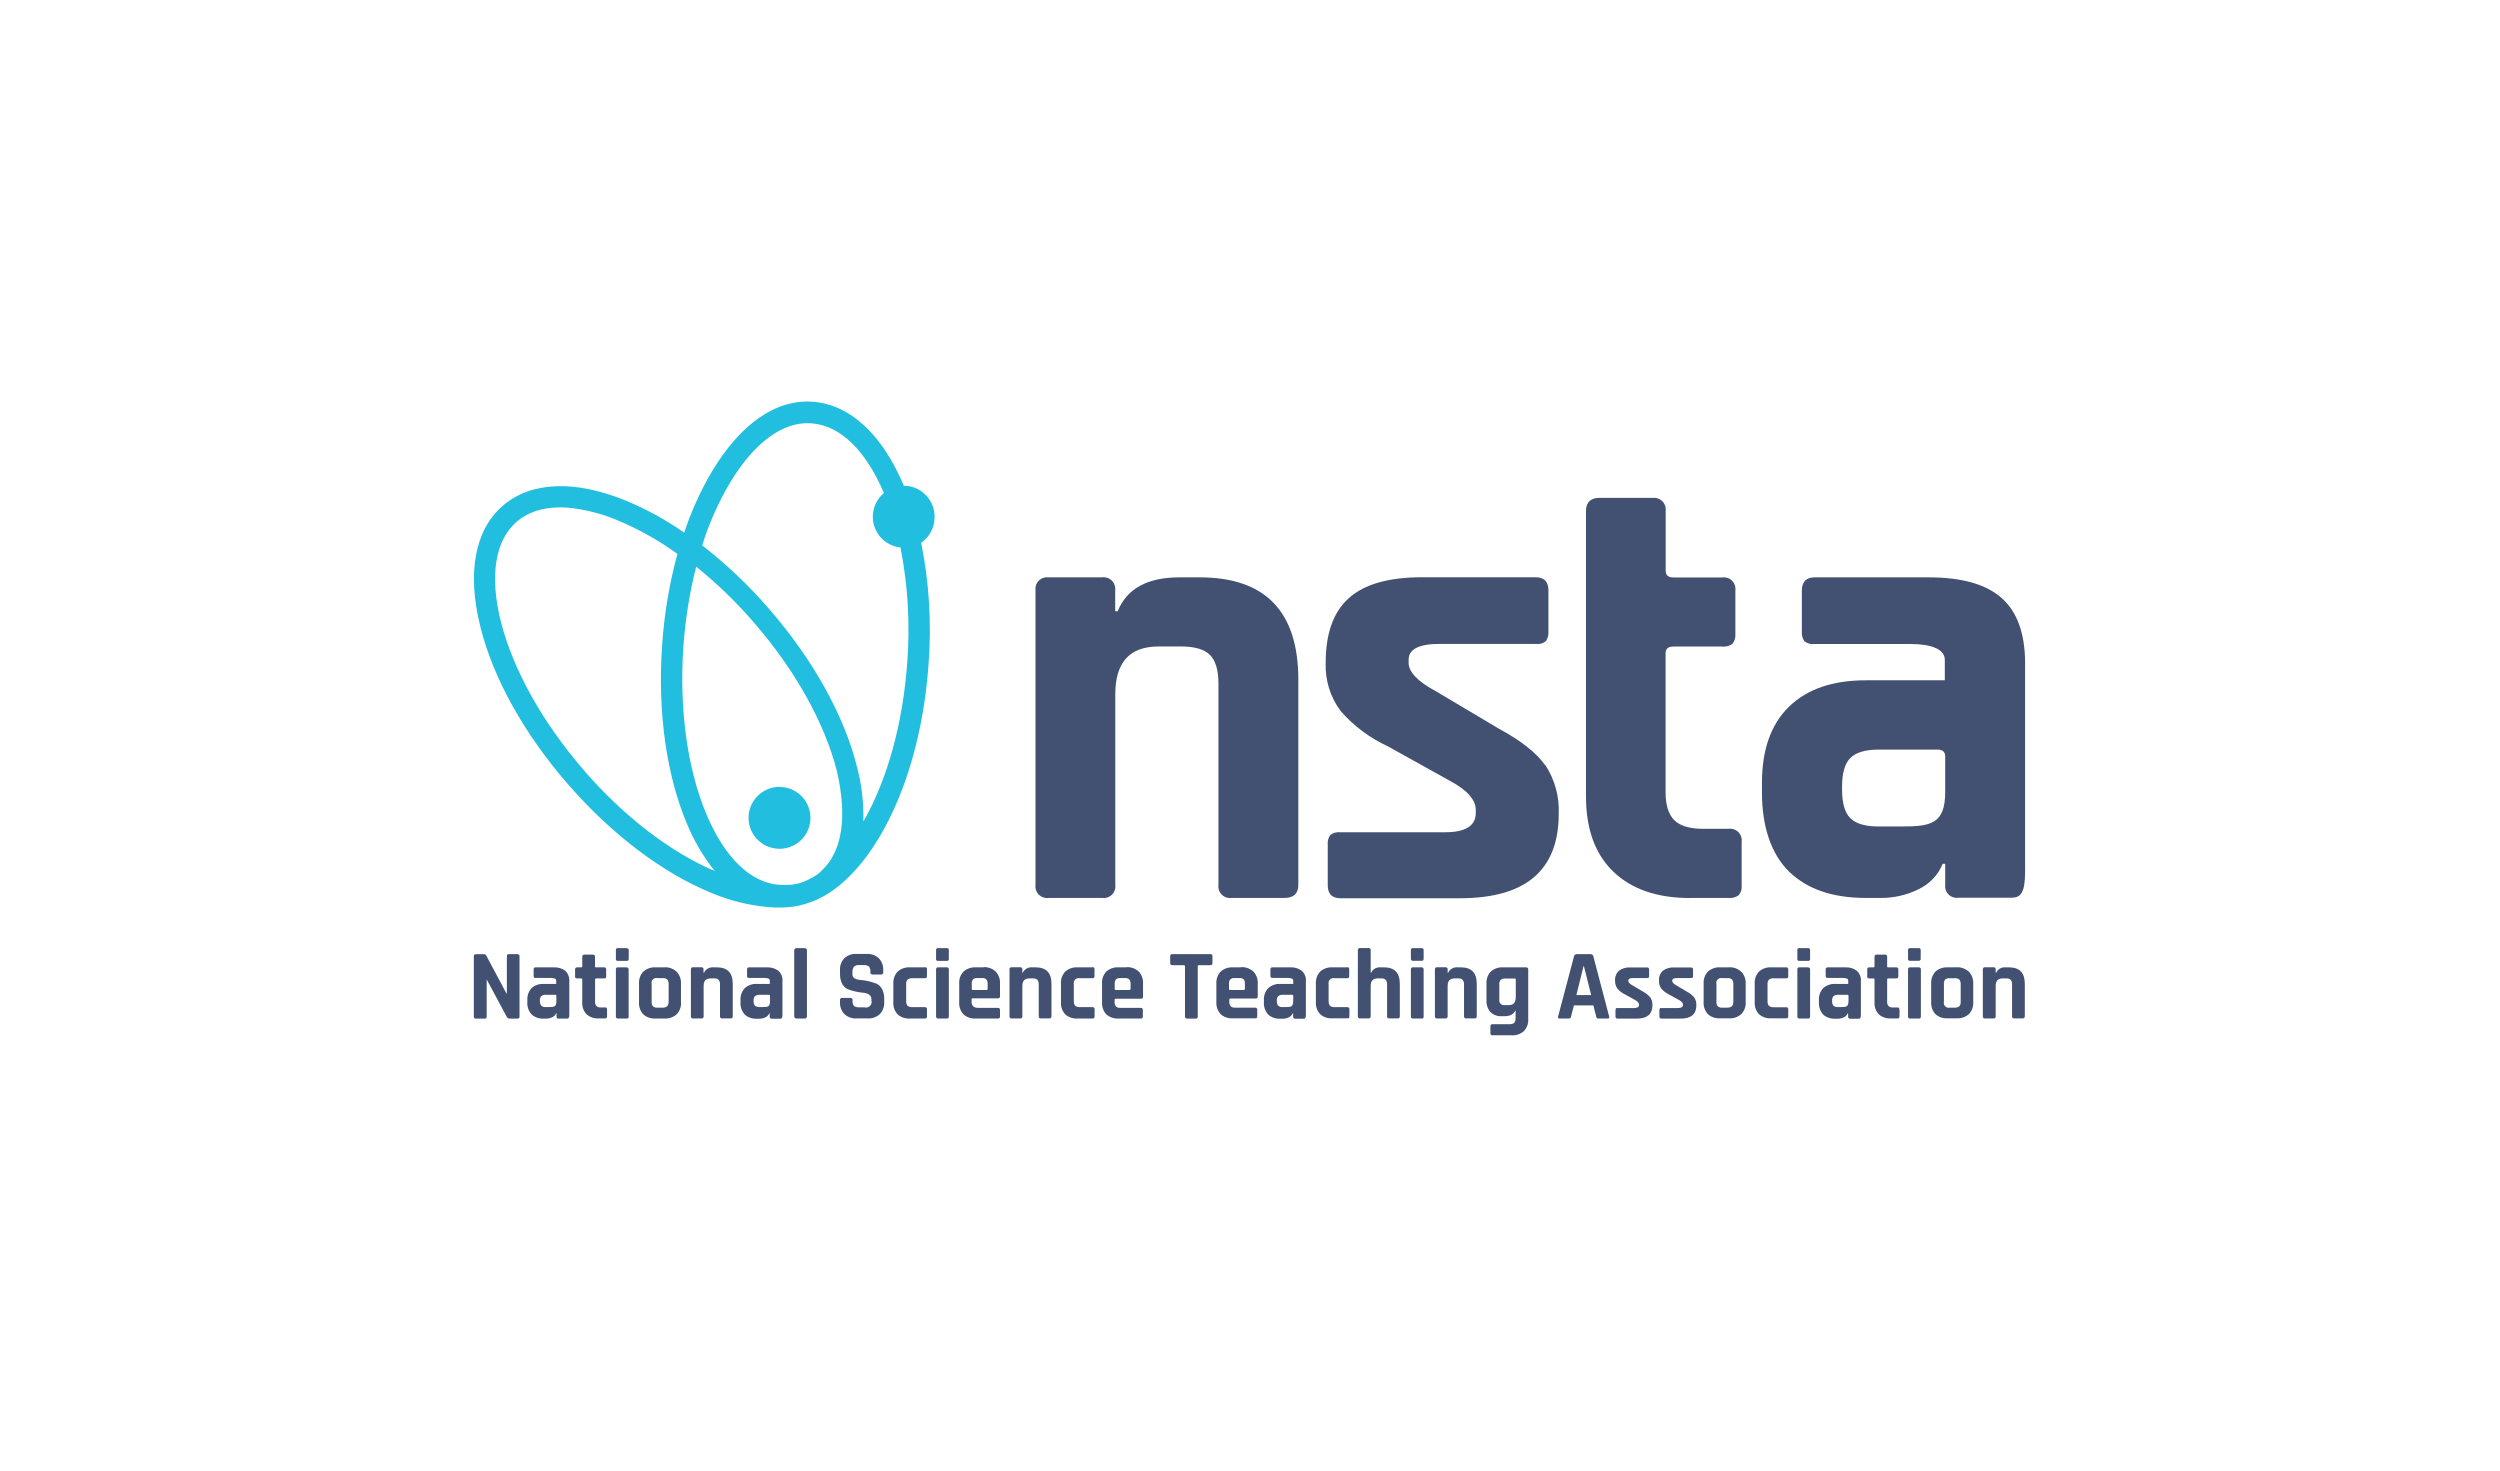 <?xml version="1.0" encoding="UTF-8"?>
<svg id="Layer_3" xmlns="http://www.w3.org/2000/svg" viewBox="0 0 255 150">
  <defs>
    <style>
      .cls-1 {
        fill: #425172;
      }

      .cls-2 {
        fill: #21bee0;
      }
    </style>
  </defs>
  <g id="Layer_2">
    <g id="Layer_1-2">
      <path class="cls-2" d="M95.32,52.92c.12-1.74-1.19-3.25-2.93-3.37h-.2c-2.2-5.26-5.49-8.28-9.27-8.57-3.78-.29-7.43,2.28-10.34,7.18-1.15,1.95-2.08,4.02-2.79,6.17-1.86-1.3-3.85-2.39-5.94-3.26-5.22-2.14-9.71-1.96-12.57.52-2.86,2.48-3.66,6.86-2.28,12.35,1.3,5.25,4.5,10.97,8.94,16.06,4.44,5.1,9.64,9.05,14.65,11.09,1.84.77,3.79,1.26,5.77,1.43.72.07,1.45.07,2.17,0,.7-.06,1.38-.22,2.04-.46.5-.17.99-.39,1.45-.65,2.06-1.17,3.98-3.19,5.65-5.98,2.77-4.63,4.57-10.91,5.04-17.67.32-4.15.07-8.32-.75-12.4.81-.56,1.32-1.46,1.36-2.45ZM59.57,78.58c-4.22-4.86-7.22-10.24-8.48-15.16-1.17-4.66-.6-8.28,1.6-10.19,1.3-1.12,3.07-1.6,5.22-1.45,1.76.17,3.48.61,5.1,1.3,2.16.9,4.2,2.05,6.09,3.42-.83,3.03-1.35,6.14-1.56,9.28-.48,6.76.42,13.22,2.51,18.2.71,1.75,1.68,3.39,2.86,4.87-4.55-1.94-9.27-5.57-13.35-10.27ZM83.71,88.92c-.22.19-.45.36-.7.5-.41.25-.85.46-1.3.61l-.37.11h-.1c-.18.05-.36.08-.55.11h-.25c-.32.03-.64.03-.97,0-2.91-.21-5.54-2.76-7.41-7.18-1.96-4.67-2.8-10.78-2.35-17.21.2-2.72.63-5.42,1.3-8.06,2.12,1.71,4.09,3.61,5.87,5.68,4.23,4.86,7.23,10.25,8.48,15.16,1.1,4.73.54,8.35-1.66,10.26h0ZM92.54,67.56c-.44,6.2-2.02,11.95-4.48,16.25.05-1.89-.16-3.78-.65-5.6-1.3-5.22-4.49-10.95-8.93-16.06-2.06-2.4-4.36-4.58-6.86-6.52.7-2.23,1.64-4.36,2.83-6.37,2.47-4.12,5.43-6.31,8.34-6.08,2.91.23,5.51,2.73,7.37,7.11-1.34,1.12-1.51,3.1-.4,4.44.53.63,1.28,1.03,2.09,1.11.76,3.86.99,7.81.69,11.73Z"/>
      <path class="cls-2" d="M79.74,80.27c-1.74-.13-3.25,1.18-3.38,2.92-.13,1.74,1.18,3.25,2.92,3.38,1.74.13,3.25-1.18,3.38-2.92,0,0,0,0,0,0,.12-1.74-1.18-3.25-2.92-3.37Z"/>
      <path class="cls-1" d="M172.39,91.59h3.91c.38.04.75-.06,1.06-.29.22-.28.33-.64.29-.99v-4.43c.09-.65-.36-1.25-1.01-1.34-.11-.02-.23-.02-.34,0h-2.56c-1.37,0-2.36-.29-2.95-.87-.59-.58-.9-1.53-.9-2.85v-14.17c0-.47.25-.7.77-.7h5c.38.04.76-.06,1.06-.29.22-.28.32-.64.29-.99v-4.42c.09-.65-.36-1.26-1.01-1.35-.11-.02-.22-.02-.33,0h-5c-.52,0-.77-.23-.77-.7v-6.11c.07-.66-.41-1.24-1.07-1.31-.09,0-.19,0-.28,0h-5.37c-.94,0-1.41.45-1.41,1.35v29.09c0,3.34.93,5.9,2.79,7.69,1.86,1.79,4.47,2.69,7.84,2.69Z"/>
      <path class="cls-1" d="M157.59,78.03c-.9-1.26-2.46-2.49-4.68-3.69l-6.48-3.85c-1.83-.98-2.75-1.96-2.75-2.88v-.32c0-1.07,1.05-1.61,3.14-1.61h9.84c.37.05.74-.05,1.02-.29.2-.29.29-.64.26-.99v-4.17c0-.9-.43-1.35-1.3-1.35h-11.61c-3.38,0-5.86.71-7.44,2.12-1.58,1.41-2.37,3.61-2.37,6.6-.07,1.77.47,3.52,1.54,4.94,1.33,1.52,2.97,2.74,4.81,3.59l6.35,3.53c1.74.94,2.61,1.92,2.61,2.95v.32c0,1.3-1.05,1.96-3.14,1.96h-10.69c-.37-.04-.73.06-1.02.29-.2.29-.29.65-.25,1v4.1c0,.89.42,1.34,1.3,1.34h12.19c6.71,0,10.06-2.86,10.07-8.59.08-1.77-.4-3.52-1.37-5Z"/>
      <path class="cls-1" d="M122.34,58.89h-2.05c-3.25,0-5.35,1.15-6.29,3.46h-.25v-2.11c.09-.65-.36-1.26-1.01-1.35-.11-.02-.22-.02-.33,0h-5.45c-.65-.09-1.26.37-1.34,1.02-.01.11-.01.22,0,.33v30.01c-.09.65.36,1.25,1.01,1.34.11.02.23.02.34,0h5.45c.65.09,1.25-.36,1.34-1.01.02-.11.02-.23,0-.34v-19.43c0-3.25,1.47-4.87,4.42-4.87h2.31c1.37,0,2.34.29,2.92.86.58.58.87,1.55.87,2.92v20.53c-.09.65.36,1.25,1.01,1.34.11.02.23.02.34,0h5.39c.94,0,1.41-.45,1.41-1.34v-20.91c0-6.97-3.36-10.45-10.07-10.45Z"/>
      <path class="cls-1" d="M204.18,61.01c-1.58-1.41-4.06-2.12-7.44-2.12h-11.65c-.85,0-1.3.45-1.3,1.35v4.17c-.03.35.06.7.25.99.29.23.66.34,1.02.29h9.85c2.09,0,3.46.54,3.46,1.61v2.09h-8.06c-3.38,0-5.99.9-7.83,2.69-1.84,1.8-2.76,4.38-2.76,7.76v1.04c0,3.37.92,6.22,2.76,8.02,1.84,1.79,4.44,2.69,7.83,2.69h1.56c1.31,0,2.61-.29,3.78-.87,1.14-.52,2.03-1.45,2.5-2.61h.26v2.12c-.09.65.36,1.25,1.01,1.34.11.02.23.02.34,0h5.39c.94,0,1.41-.45,1.41-2.69v-21.28c-.01-2.99-.81-5.19-2.39-6.6ZM198.41,80.78c0,3.26-1.47,3.52-4.43,3.52h-2.37c-1.37,0-2.33-.29-2.89-.86-.56-.57-.83-1.55-.83-2.92v-.27c0-1.37.27-2.34.83-2.92.55-.57,1.52-.87,2.89-.87h6.03c.51,0,.77.23.77.7v3.61Z"/>
      <path class="cls-1" d="M52.77,97.32h-.85c-.1-.02-.2.06-.22.16,0,.02,0,.04,0,.06v3.8h-.04l-2.06-3.87c-.06-.1-.17-.16-.29-.14h-.76c-.1-.02-.2.06-.22.16,0,.02,0,.04,0,.06v6.13c-.02.1.06.2.16.22.02,0,.04,0,.06,0h.85c.1.03.21-.03.24-.13,0-.03.01-.06,0-.09v-3.78h0l2.04,3.8c.05.13.19.21.33.2h.76c.1.02.2-.06.22-.16,0-.02,0-.04,0-.06v-6.13c.02-.1-.06-.2-.16-.22-.02,0-.04,0-.06,0Z"/>
      <path class="cls-1" d="M61.71,102.76h-.4c-.17.02-.34-.03-.47-.14-.11-.13-.16-.29-.14-.46v-2.25c0-.08.04-.11.12-.11h.8c.06,0,.12-.01.16-.05.04-.04.06-.1.05-.16v-.7c.02-.1-.06-.2-.16-.22-.02,0-.04,0-.06,0h-.8c-.08,0-.12,0-.12-.11v-.97c.02-.1-.06-.2-.16-.22-.02,0-.04,0-.06,0h-.85c-.15,0-.23.07-.23.22v.97c0,.05-.03.1-.08.11,0,0-.02,0-.03,0h-.41c-.1-.01-.2.06-.21.17,0,.02,0,.03,0,.05v.7c0,.08,0,.14.05.16.05.03.11.05.16.05h.41c.05,0,.1.03.11.08,0,0,0,.02,0,.03v2.32c-.03.45.13.9.44,1.23.35.3.8.45,1.25.42h.62c.06,0,.12,0,.17-.05.04-.04.05-.1.05-.16v-.71c.01-.1-.06-.2-.17-.21-.02,0-.03,0-.05,0Z"/>
      <path class="cls-1" d="M63.91,96.71h-.89c-.1-.02-.19.05-.2.15,0,.02,0,.04,0,.06v.89c-.02.1.05.19.15.2.02,0,.04,0,.06,0h.89c.1.02.19-.05.21-.15,0-.02,0-.03,0-.05v-.9c0-.13-.07-.19-.21-.19Z"/>
      <path class="cls-1" d="M63.9,98.67h-.88c-.14,0-.2.07-.2.22v4.78c-.02.1.06.2.16.22.02,0,.04,0,.06,0h.87c.09.02.19-.04.21-.13,0-.03,0-.05,0-.08v-4.78c.02-.1-.06-.2-.16-.22-.02,0-.04,0-.06,0Z"/>
      <path class="cls-1" d="M67.78,98.67h-.91c-.46-.03-.91.13-1.25.43-.32.34-.47.79-.44,1.25v1.88c-.03.46.13.9.44,1.24.34.3.79.45,1.25.42h.91c.45.03.9-.13,1.24-.43.31-.33.48-.78.44-1.23v-1.88c.03-.45-.13-.9-.44-1.23-.33-.31-.78-.48-1.24-.46ZM68.19,102.18c.02.16-.03.33-.14.46-.13.1-.3.15-.47.14h-.52c-.17.02-.33-.03-.46-.14-.1-.13-.15-.29-.13-.46v-1.82c-.07-.26.09-.53.36-.59.08-.02.16-.02.24,0h.52c.17-.02.33.03.47.13.1.13.15.3.14.46v1.82Z"/>
      <path class="cls-1" d="M73.14,98.67h-.33c-.42-.05-.82.17-1,.55h-.05v-.34c.02-.1-.06-.2-.16-.22-.02,0-.04,0-.06,0h-.85c-.1-.02-.2.06-.22.16,0,.02,0,.04,0,.06v4.78c-.02.1.06.2.16.22.02,0,.04,0,.06,0h.86c.1.02.2-.06.22-.16,0-.02,0-.04,0-.06v-3.09c0-.52.23-.77.7-.77h.37c.17-.02.33.03.46.14.1.13.15.3.14.46v3.26c-.02.1.06.2.16.22.02,0,.04,0,.06,0h.85c.15,0,.23-.07.23-.22v-3.31c0-1.12-.54-1.68-1.62-1.68Z"/>
      <rect class="cls-1" x="81.01" y="96.71" width="1.3" height="7.18" rx=".22" ry=".22"/>
      <path class="cls-1" d="M89.33,100.31c-.49-.19-1.01-.31-1.54-.35-.56-.05-.84-.23-.84-.55v-.2c-.02-.22.03-.43.15-.61.16-.13.36-.19.57-.16h.4c.2-.02.4.03.56.14.12.16.17.35.15.54v.07c0,.14.07.21.22.21h.87c.14,0,.22-.07.22-.21v-.2c.03-.46-.13-.91-.45-1.25-.34-.31-.79-.47-1.25-.44h-1.02c-.46-.03-.91.13-1.25.44-.31.33-.47.78-.44,1.23v.36c-.01.36.07.72.23,1.04.13.24.34.43.6.54.25.1.51.17.77.23.25.06.51.09.77.12.21.01.42.08.6.19.15.1.24.27.23.45v.12c.1.31-.08.64-.39.73-.11.03-.23.03-.34,0h-.48c-.2.02-.4-.03-.56-.14-.12-.15-.17-.34-.15-.53v-.08c.01-.1-.06-.2-.17-.21-.02,0-.03,0-.05,0h-.85c-.1-.02-.2.06-.21.16,0,.02,0,.03,0,.05v.21c-.03.46.14.9.45,1.23.34.31.79.47,1.25.44h1.11c.46.03.91-.13,1.25-.44.31-.33.48-.78.45-1.23v-.35c.01-.35-.07-.7-.24-1.01-.14-.24-.34-.43-.59-.54Z"/>
      <path class="cls-1" d="M94.33,98.67h-1.52c-.46-.03-.91.13-1.25.43-.31.34-.47.79-.44,1.25v1.88c-.03.46.13.9.44,1.24.34.3.79.45,1.25.42h1.52c.06,0,.12,0,.17-.05.04-.04.05-.1.05-.16v-.73c.02-.1-.06-.2-.16-.22-.02,0-.04,0-.06,0h-1.3c-.16.01-.33-.04-.46-.14-.1-.13-.15-.3-.14-.46v-1.75c-.02-.17.03-.33.14-.46.13-.1.29-.15.46-.14h1.3c.06,0,.12-.01.17-.05.04-.04.05-.1.05-.16v-.7c.02-.1-.06-.2-.16-.22-.02,0-.04,0-.06,0Z"/>
      <path class="cls-1" d="M96.55,98.67h-.87c-.14,0-.2.07-.2.22v4.78c0,.14.07.22.21.22h.88c.06,0,.11,0,.16-.04,0,0,.05-.08.05-.18v-4.78c.02-.1-.06-.2-.16-.22-.02,0-.04,0-.06,0Z"/>
      <path class="cls-1" d="M96.57,96.71h-.89c-.1-.02-.19.05-.2.15,0,.02,0,.04,0,.06v.89c-.02.1.05.19.15.2.02,0,.04,0,.06,0h.89c.1.02.19-.05.2-.15,0-.02,0-.04,0-.06v-.9c0-.13-.07-.19-.2-.19Z"/>
      <path class="cls-1" d="M100.33,98.67h-.8c-.46-.03-.91.13-1.25.43-.32.34-.48.79-.44,1.25v1.88c-.03.46.13.91.44,1.24.34.3.79.45,1.25.42h2.25c.06,0,.12,0,.17-.05.04-.04.05-.1.05-.16v-.65c0-.15-.07-.23-.22-.23h-2.06c-.18,0-.35-.05-.48-.18-.1-.13-.15-.29-.14-.45v-.23c0-.07.04-.11.12-.11h2.56c.1.02.2-.06.22-.16,0-.02,0-.04,0-.06v-1.28c.03-.45-.13-.9-.44-1.23-.33-.31-.77-.47-1.23-.45ZM100.74,100.87c0,.05-.03.1-.08.11,0,0-.02,0-.03,0h-1.4c-.05,0-.1-.03-.11-.08,0,0,0-.02,0-.03v-.52c-.02-.17.03-.33.13-.46.13-.1.29-.15.46-.13h.43c.16-.02.33.03.46.13.1.13.15.3.14.46v.52Z"/>
      <path class="cls-1" d="M105.65,98.67h-.33c-.42-.05-.82.17-1,.55h-.04v-.34c.02-.1-.06-.2-.16-.22-.02,0-.04,0-.06,0h-.87c-.1-.02-.2.06-.22.16,0,.02,0,.04,0,.06v4.78c-.02.1.06.2.16.22.02,0,.04,0,.06,0h.87c.1.02.2-.06.22-.16,0-.02,0-.04,0-.06v-3.09c0-.52.23-.77.7-.77h.37c.17-.02.33.03.46.14.1.13.15.3.14.46v3.26c-.02.1.06.2.16.22.02,0,.04,0,.06,0h.85c.15,0,.23-.07.23-.22v-3.31c0-1.12-.54-1.68-1.61-1.68Z"/>
      <path class="cls-1" d="M111.43,98.67h-1.52c-.46-.03-.91.13-1.25.43-.32.34-.48.79-.44,1.25v1.88c-.03.46.13.91.44,1.24.34.3.79.45,1.25.42h1.52c.06,0,.12,0,.17-.05.03-.05.05-.1.05-.16v-.73c.02-.1-.06-.2-.16-.22-.02,0-.04,0-.06,0h-1.3c-.16.01-.33-.04-.46-.14-.1-.13-.15-.3-.14-.46v-1.75c-.06-.27.11-.54.38-.6.07-.02.14-.02.21,0h1.3c.06,0,.12-.01.17-.05.03-.04.05-.1.05-.16v-.7c.02-.1-.06-.2-.16-.22-.02,0-.04,0-.06,0Z"/>
      <path class="cls-1" d="M114.89,98.67h-.8c-.46-.03-.91.13-1.25.43-.31.34-.47.79-.43,1.25v1.88c-.03.46.13.91.44,1.24.34.3.79.45,1.25.42h2.25c.06,0,.12,0,.17-.05.04-.04.05-.1.05-.16v-.65c0-.15-.07-.23-.22-.23h-2.06c-.17.02-.33-.03-.46-.14-.1-.13-.15-.29-.14-.45v-.23c0-.07.04-.11.12-.11h2.56c.1.02.2-.06.22-.16,0-.02,0-.04,0-.06v-1.32c.03-.45-.13-.9-.44-1.23-.34-.32-.8-.48-1.26-.45ZM115.31,100.87c0,.05-.03.1-.08.11,0,0-.02,0-.03,0h-1.39c-.05,0-.1-.03-.11-.08,0,0,0-.02,0-.03v-.52c-.02-.17.03-.33.13-.46.13-.1.29-.15.46-.13h.43c.16-.02.33.03.46.13.1.13.15.3.14.46v.52Z"/>
      <path class="cls-1" d="M123.44,97.32h-3.86c-.1-.02-.2.06-.22.16,0,.02,0,.04,0,.06v.7c0,.14.07.21.22.21h1.18c.07,0,.11.04.11.12v5.11c0,.14.08.22.23.22h.85c.1.02.2-.06.22-.16,0-.02,0-.04,0-.06v-5.11c0-.08.04-.12.12-.12h1.16c.14,0,.22-.07.22-.21v-.7c.02-.1-.05-.2-.15-.22-.03,0-.05,0-.08,0Z"/>
      <path class="cls-1" d="M126.57,98.67h-.81c-.46-.03-.91.13-1.25.43-.31.33-.47.78-.44,1.23v1.88c-.03.46.13.9.44,1.24.34.3.79.45,1.25.42h2.26c.06,0,.12,0,.17-.05.04-.04.05-.1.05-.16v-.65c0-.15-.07-.23-.22-.23h-2.03c-.17.02-.33-.03-.46-.14-.1-.13-.15-.29-.14-.45v-.23c0-.07.04-.11.12-.11h2.56c.1.02.2-.06.22-.16,0-.02,0-.04,0-.06v-1.3c.03-.45-.13-.9-.44-1.23-.35-.32-.81-.48-1.28-.45ZM126.97,100.87c0,.05-.03.1-.08.11,0,0-.02,0-.03,0h-1.38c-.08,0-.12-.04-.12-.11v-.52c-.02-.17.03-.33.14-.46.13-.1.29-.15.46-.13h.43c.16-.02.33.03.46.13.1.13.15.3.13.46v.52Z"/>
      <path class="cls-1" d="M137.43,98.67h-1.52c-.46-.03-.91.13-1.25.43-.31.33-.47.78-.44,1.23v1.88c-.03.46.13.91.44,1.24.34.3.79.45,1.25.42h1.52c.06,0,.12,0,.16-.05.04-.04.06-.1.05-.16v-.71c.02-.1-.06-.2-.16-.22-.02,0-.04,0-.06,0h-1.3c-.16.01-.33-.04-.46-.14-.1-.13-.15-.3-.14-.46v-1.75c-.06-.27.11-.54.38-.6.07-.02.14-.02.21,0h1.3c.06,0,.12-.01.16-.05.04-.04.06-.1.05-.16v-.7c.02-.1-.06-.2-.16-.22-.02,0-.04,0-.06,0Z"/>
      <path class="cls-1" d="M141.18,98.67h-.33c-.42-.05-.82.17-1,.55h-.04v-2.31c0-.14-.07-.21-.22-.21h-.87c-.14,0-.22.07-.22.21v6.75c-.02.1.06.2.16.22.02,0,.04,0,.06,0h.87c.1.02.2-.06.22-.16,0-.02,0-.04,0-.06v-3.09c0-.52.23-.77.7-.77h.37c.17-.02.33.03.46.14.1.13.15.3.14.46v3.26c-.02.1.06.2.16.22.02,0,.04,0,.06,0h.86c.15,0,.22-.07.22-.22v-3.31c0-1.12-.54-1.68-1.61-1.68Z"/>
      <path class="cls-1" d="M144.99,98.67h-.88c-.13,0-.2.07-.2.22v4.78c-.02.1.06.2.16.22.02,0,.04,0,.06,0h.87c.09.03.18-.03.21-.12,0-.03,0-.07,0-.1v-4.78c.02-.1-.06-.2-.16-.22-.02,0-.04,0-.06,0Z"/>
      <path class="cls-1" d="M145,96.71h-.89c-.1-.01-.19.06-.2.16,0,.01,0,.03,0,.04v.89c-.01.1.06.19.16.2.01,0,.03,0,.04,0h.89c.1.02.19-.05.21-.15,0-.02,0-.03,0-.05v-.9c0-.13-.07-.19-.21-.19Z"/>
      <path class="cls-1" d="M149.04,98.67h-.33c-.42-.05-.82.17-1,.55h-.05v-.34c.02-.1-.06-.2-.16-.22-.02,0-.04,0-.06,0h-.86c-.1-.02-.2.06-.22.16,0,.02,0,.04,0,.06v4.78c-.02.1.06.2.16.22.02,0,.04,0,.06,0h.86c.1.02.2-.06.22-.16,0-.02,0-.04,0-.06v-3.09c0-.52.23-.77.7-.77h.37c.17-.02.33.03.46.14.1.13.15.3.14.46v3.26c-.02.1.06.2.16.22.02,0,.04,0,.06,0h.85c.15,0,.23-.07.23-.22v-3.31c0-1.12-.54-1.68-1.61-1.68Z"/>
      <path class="cls-1" d="M155.67,98.67h-2.36c-.46-.03-.91.13-1.25.43-.32.34-.47.79-.44,1.25v1.64c-.03.45.11.9.4,1.24.32.3.75.46,1.19.42h.33c.21,0,.42-.05.61-.14.18-.09.32-.23.4-.42h.04v.78c.01.16-.04.33-.14.46-.13.1-.3.15-.46.14h-1.75c-.1-.02-.2.06-.22.16,0,.02,0,.04,0,.06v.7c0,.06.01.11.05.16.05.04.11.05.17.05h1.96c.45.03.9-.13,1.24-.43.31-.33.47-.77.44-1.22v-5.06c0-.14-.07-.22-.22-.22ZM154.6,101.75c0,.52-.23.77-.7.77h-.38c-.27.06-.54-.12-.59-.39-.01-.07-.01-.14,0-.2v-1.52c-.02-.17.03-.33.14-.46.13-.11.29-.15.46-.14h.96c.08,0,.12,0,.12.11v1.83Z"/>
      <path class="cls-1" d="M162.22,97.32h-1.36c-.14-.01-.27.08-.31.22l-1.62,6.13c-.04.14,0,.22.12.22h.98c.05,0,.11-.01.15-.05.04-.05.06-.11.07-.17l.29-1.12h1.98l.29,1.12c0,.06.02.12.06.17.04.04.1.05.16.05h.98c.12,0,.16-.07.12-.22l-1.61-6.13c-.03-.14-.16-.23-.3-.22ZM160.79,101.5l.73-2.95h.04l.74,2.95h-1.51Z"/>
      <path class="cls-1" d="M167.56,101.13l-1.03-.61c-.29-.16-.44-.31-.44-.46v-.05c0-.17.16-.25.5-.25h1.42c.06,0,.12,0,.16-.05.03-.05.04-.1.04-.16v-.65c0-.14-.07-.22-.2-.22h-1.71c-.42-.03-.84.09-1.18.34-.28.28-.42.66-.38,1.05-.01.28.08.56.25.79.21.24.47.43.76.57l1.01.56c.28.15.42.31.42.47v.05c0,.2-.17.31-.5.31h-1.7c-.08,0-.14,0-.16.05-.03.05-.04.1-.04.16v.65c0,.14.07.22.2.22h1.96c1.07,0,1.61-.46,1.61-1.36.01-.28-.06-.56-.22-.8-.21-.25-.47-.46-.76-.6Z"/>
      <path class="cls-1" d="M172.03,101.13l-1.02-.61c-.29-.16-.44-.31-.44-.46v-.05c0-.17.16-.25.5-.25h1.42c.06,0,.12,0,.16-.05.03-.05.04-.1.04-.16v-.65c0-.14-.07-.22-.2-.22h-1.7c-.42-.03-.85.09-1.19.34-.28.28-.42.66-.38,1.05-.01.28.08.56.25.79.21.24.47.43.76.57l1.01.56c.28.15.42.31.42.47v.05c0,.2-.17.31-.5.31h-1.7c-.06,0-.12,0-.16.05-.03.05-.04.1-.04.16v.65c0,.14.07.22.2.22h1.96c1.07,0,1.61-.46,1.61-1.36.01-.28-.06-.56-.22-.8-.21-.25-.47-.46-.77-.6Z"/>
      <path class="cls-1" d="M176.37,98.67h-.91c-.46-.03-.91.13-1.25.43-.31.33-.47.78-.44,1.23v1.88c-.03.46.13.9.44,1.24.34.3.79.45,1.25.42h.91c.45.03.9-.13,1.24-.43.32-.33.48-.78.45-1.23v-1.86c.03-.45-.13-.9-.45-1.23-.33-.31-.78-.48-1.24-.46ZM176.79,102.18c.02.16-.03.33-.14.46-.13.1-.3.15-.46.14h-.52c-.17.02-.33-.03-.46-.14-.1-.13-.15-.29-.13-.46v-1.82c-.07-.26.09-.53.36-.59.08-.02.16-.02.24,0h.52c.17-.02.33.03.46.13.1.13.15.3.14.46v1.82Z"/>
      <path class="cls-1" d="M182.19,98.67h-1.53c-.45-.03-.9.13-1.24.43-.31.33-.47.78-.44,1.23v1.88c-.03.46.13.91.44,1.24.34.3.79.45,1.24.42h1.53c.06,0,.12,0,.16-.05.04-.04.05-.1.05-.16v-.71c.02-.1-.06-.2-.16-.21-.02,0-.03,0-.05,0h-1.3c-.16.01-.33-.04-.46-.14-.1-.13-.15-.3-.14-.46v-1.75c-.02-.17.03-.33.14-.46.13-.1.29-.15.46-.14h1.3c.06,0,.12-.01.16-.05.04-.04.05-.1.05-.16v-.7c.02-.1-.06-.2-.16-.21-.02,0-.03,0-.05,0Z"/>
      <path class="cls-1" d="M184.42,96.71h-.89c-.1-.02-.19.05-.2.15,0,.02,0,.04,0,.06v.89c-.02.1.05.19.15.2.02,0,.04,0,.06,0h.89c.1.02.19-.05.2-.15,0-.02,0-.04,0-.06v-.9c0-.13-.07-.19-.2-.19Z"/>
      <path class="cls-1" d="M184.41,98.67h-.88c-.14,0-.2.07-.2.22v4.78c-.02.1.06.2.16.22.02,0,.04,0,.06,0h.87c.06,0,.11,0,.16-.04,0,0,.05-.08.05-.18v-4.78c.02-.1-.06-.2-.16-.21-.02,0-.03,0-.05,0Z"/>
      <path class="cls-1" d="M193.51,102.76h-.41c-.17.02-.34-.03-.47-.14-.1-.13-.16-.29-.14-.46v-2.25c0-.08.04-.11.12-.11h.8c.06,0,.12-.01.17-.05.03-.04.05-.1.05-.16v-.7c.02-.1-.06-.2-.16-.22-.02,0-.04,0-.06,0h-.8c-.08,0-.12,0-.12-.11v-.97c.02-.1-.06-.2-.16-.22-.02,0-.04,0-.06,0h-.85c-.15,0-.22.07-.22.22v.97c0,.08-.04.11-.12.11h-.4c-.1-.02-.2.06-.22.16,0,.02,0,.04,0,.06v.7c0,.08,0,.14.05.16.05.03.11.05.17.05h.4c.08,0,.12,0,.12.11v2.32c-.03.45.13.9.44,1.23.34.3.79.45,1.25.42h.65c.06,0,.12,0,.16-.05.04-.04.05-.1.05-.16v-.71c-.03-.14-.09-.21-.23-.21Z"/>
      <path class="cls-1" d="M195.7,98.67h-.88c-.13,0-.2.07-.2.22v4.78c-.02.1.06.2.16.22.02,0,.04,0,.06,0h.88c.06,0,.11,0,.16-.04.04-.05.05-.11.05-.18v-4.78c.02-.1-.06-.2-.16-.22-.02,0-.04,0-.06,0Z"/>
      <path class="cls-1" d="M195.71,96.71h-.89c-.1-.01-.19.06-.2.16,0,.01,0,.03,0,.04v.89c-.01.1.06.19.16.2.01,0,.03,0,.04,0h.89c.1.01.19-.06.2-.16,0-.01,0-.03,0-.04v-.9c0-.13-.07-.19-.2-.19Z"/>
      <path class="cls-1" d="M199.58,98.67h-.91c-.46-.03-.91.13-1.25.43-.31.33-.47.78-.44,1.23v1.88c-.03.46.13.9.44,1.24.34.3.79.45,1.25.42h.91c.46.03.9-.13,1.25-.43.31-.33.47-.78.44-1.23v-1.86c.03-.45-.13-.9-.44-1.23-.34-.31-.79-.48-1.25-.46ZM199.99,102.18c.02.16-.03.33-.14.46-.13.1-.3.15-.46.14h-.52c-.27.06-.53-.11-.59-.37-.02-.07-.02-.15,0-.22v-1.82c-.02-.17.03-.33.13-.46.13-.1.3-.15.46-.13h.52c.17-.02.33.03.46.13.1.13.15.3.14.46v1.82Z"/>
      <path class="cls-1" d="M204.93,98.67h-.33c-.42-.05-.82.17-1,.55h-.04v-.34c.02-.1-.06-.2-.16-.22-.02,0-.04,0-.06,0h-.87c-.1-.02-.2.06-.22.16,0,.02,0,.04,0,.06v4.78c-.02.1.06.2.16.22.02,0,.04,0,.06,0h.87c.1.02.2-.06.22-.16,0-.02,0-.04,0-.06v-3.09c0-.52.23-.77.7-.77h.37c.17-.02.33.03.46.14.1.13.15.3.14.46v3.26c-.02.1.06.2.16.22.02,0,.04,0,.06,0h.85c.15,0,.23-.07.23-.22v-3.31c0-1.12-.53-1.68-1.61-1.68Z"/>
      <path class="cls-1" d="M56.48,98.67h-1.85c-.14,0-.2.07-.2.22v.65c0,.06,0,.11.04.16.05.04.1.05.16.05h1.55c.33,0,.55.08.55.25v.36h-1.3c-.44-.02-.87.13-1.2.42-.31.33-.47.78-.44,1.23v.17c-.04.48.12.95.44,1.3.34.3.79.45,1.25.42h.24c.21,0,.42-.05.61-.14.18-.08.32-.23.4-.41h.04v.33c-.02.1.06.2.16.22.02,0,.04,0,.06,0h.85c.15,0,.23-.07.23-.42v-3.39c.03-.39-.11-.77-.38-1.05-.34-.26-.76-.39-1.19-.37ZM56.75,102.16c0,.52-.23.56-.7.56h-.38c-.16.02-.33-.03-.46-.14-.1-.13-.15-.3-.14-.47v-.04c-.02-.17.03-.33.14-.46.13-.11.29-.15.46-.14h.96c.08,0,.12.03.12.11v.57Z"/>
      <path class="cls-1" d="M78.28,98.67h-1.88c-.13,0-.2.07-.2.22v.65c0,.06,0,.11.04.16.05.04.1.05.16.05h1.57c.33,0,.55.08.55.25v.36h-1.3c-.46-.03-.91.13-1.25.43-.31.33-.47.78-.44,1.23v.17c-.04.48.12.95.44,1.3.34.3.79.45,1.25.42h.25c.21,0,.41-.05.6-.14.18-.08.32-.23.4-.41h.04v.33c-.02.1.06.2.16.22.02,0,.04,0,.06,0h.86c.14,0,.22-.07.22-.42v-3.39c.04-.39-.1-.77-.38-1.05-.32-.26-.73-.39-1.14-.38ZM78.54,102.16c0,.52-.23.56-.7.56h-.38c-.16.01-.33-.04-.46-.14-.1-.13-.15-.3-.13-.47v-.04c-.02-.17.03-.33.13-.46.13-.1.29-.15.46-.14h.96c.08,0,.12.03.12.11v.57Z"/>
      <path class="cls-1" d="M131.64,98.67h-1.85c-.1-.01-.2.06-.21.17,0,.02,0,.03,0,.05v.65c0,.06.01.11.05.16,0,0,.08.05.16.05h1.57c.33,0,.55.08.55.25v.36h-1.3c-.46-.03-.91.13-1.25.43-.31.33-.47.78-.44,1.23v.17c-.04.48.12.95.44,1.3.34.3.79.45,1.25.42h.25c.21,0,.41-.05.6-.14.18-.08.32-.23.4-.41h.04v.33c-.02.1.06.2.16.22.02,0,.04,0,.06,0h.86c.15,0,.22-.07.22-.42v-3.39c.04-.39-.1-.77-.38-1.05-.33-.26-.74-.4-1.16-.38ZM131.9,102.16c0,.52-.23.56-.7.56h-.37c-.17.02-.33-.03-.46-.14-.1-.14-.15-.3-.13-.47v-.04c-.02-.17.03-.33.13-.46.13-.1.3-.15.46-.14h.96c.08,0,.12.03.12.11v.57Z"/>
      <path class="cls-1" d="M188.28,98.67h-1.85c-.1-.01-.2.06-.21.17,0,.02,0,.03,0,.05v.65c0,.06.01.11.05.16,0,0,.08.05.16.05h1.54c.33,0,.55.08.55.25v.36h-1.3c-.46-.03-.91.13-1.25.43-.31.33-.47.78-.44,1.23v.17c-.03.48.12.95.44,1.3.34.3.79.45,1.25.42h.25c.21,0,.41-.05.6-.14.18-.08.32-.23.4-.41h.04v.33c-.02.1.06.2.16.22.02,0,.04,0,.06,0h.86c.15,0,.22-.07.22-.42v-3.39c.04-.39-.1-.77-.38-1.05-.32-.26-.72-.39-1.14-.38ZM188.54,102.16c0,.52-.23.56-.7.56h-.37c-.17.02-.33-.03-.46-.14-.1-.14-.15-.3-.13-.47v-.04c-.02-.17.03-.33.13-.46.13-.1.3-.15.46-.14h.96c.08,0,.12.03.12.11v.57Z"/>
    </g>
  </g>
</svg>